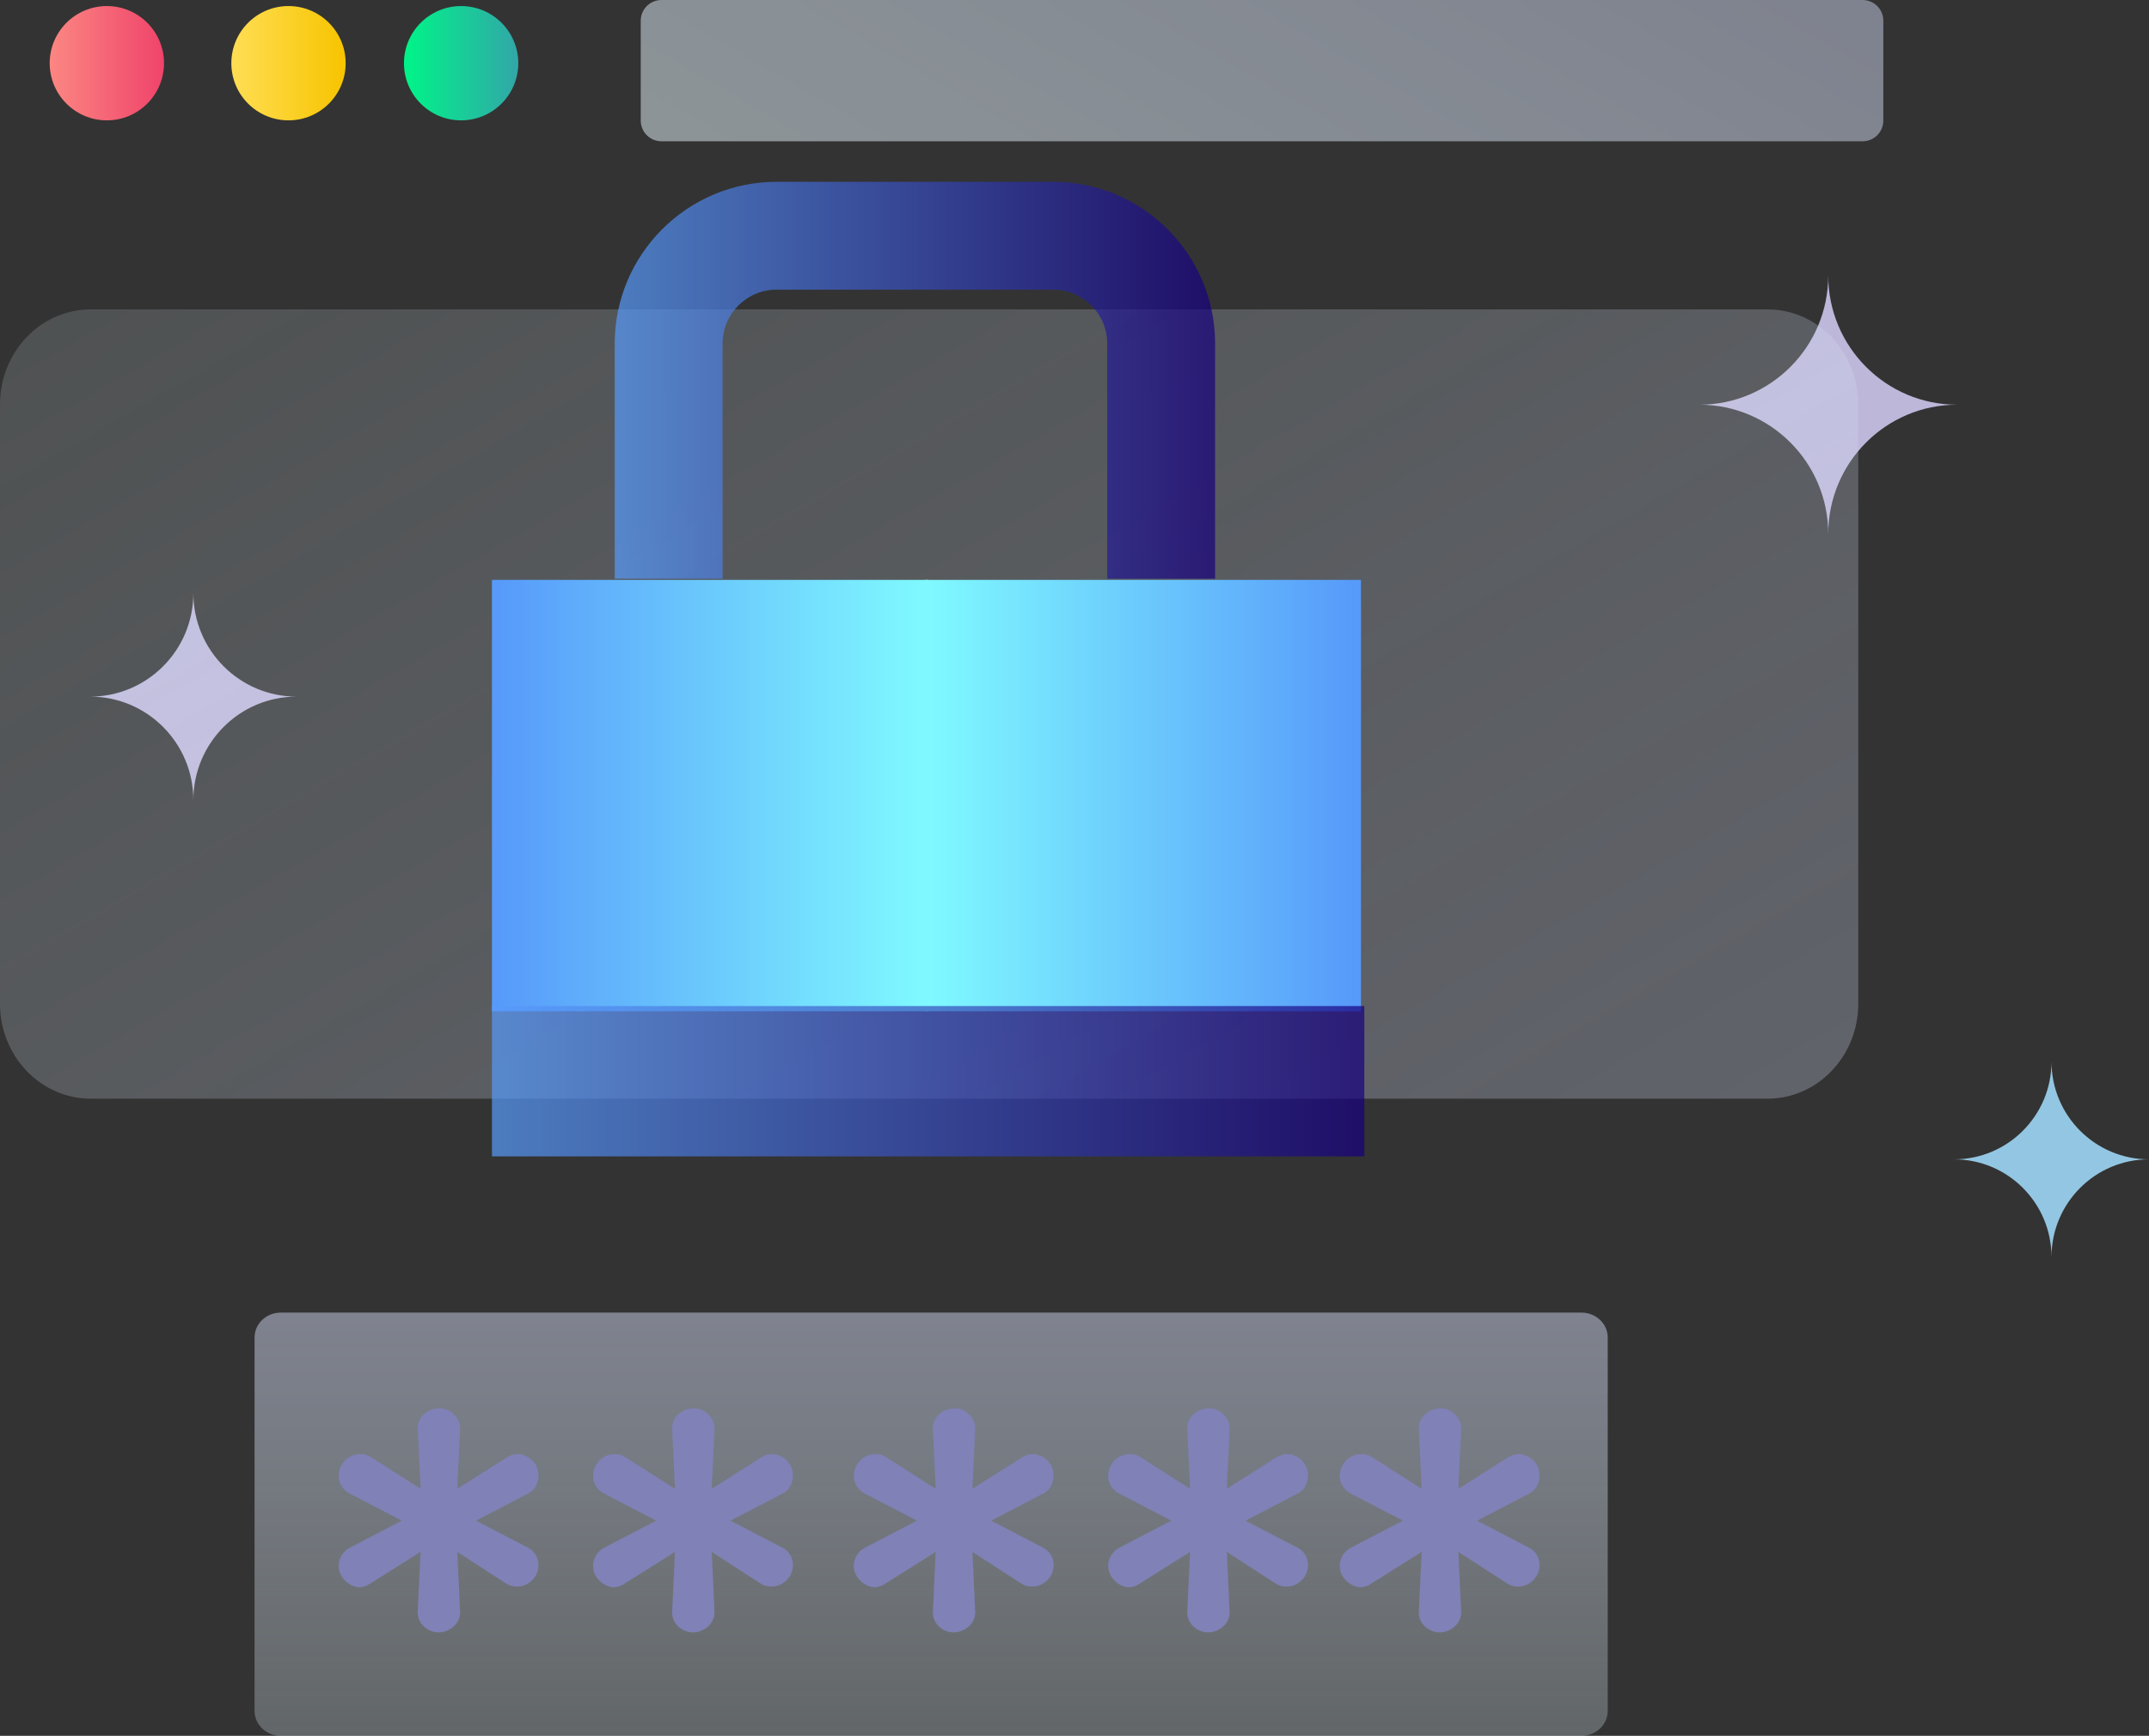 <svg enable-background="new 0 0 278.926 225.348" height="225.348" viewBox="0 0 278.926 225.348" width="278.926" xmlns="http://www.w3.org/2000/svg" xmlns:xlink="http://www.w3.org/1999/xlink"><rect x="0" y="0" width="278.926" height="225.348" fill="#333333" stroke="none"/><linearGradient id="a"><stop offset="0" stop-color="#cbd2eb"/><stop offset="1" stop-color="#e7f7fe" stop-opacity=".518"/></linearGradient><linearGradient id="b" gradientUnits="userSpaceOnUse" x1="170.743" x2="70.447" xlink:href="#a" y1="178.258" y2="4.542"/><linearGradient id="c" gradientUnits="userSpaceOnUse" x1="187.443" x2="140.164" y1="-31.773" y2="50.116"><stop offset="0" stop-color="#cbd2eb"/><stop offset="1" stop-color="#e7f7fe"/></linearGradient><linearGradient id="d" gradientUnits="userSpaceOnUse" x1="6.45" x2="21.289" y1="8.205" y2="8.205"><stop offset=".01" stop-color="#fb8682"/><stop offset=".99" stop-color="#f0446b"/></linearGradient><linearGradient id="e" gradientUnits="userSpaceOnUse" x1="30.027" x2="44.865" y1="8.205" y2="8.205"><stop offset="0" stop-color="#ffde54"/><stop offset="1" stop-color="#f7c400"/></linearGradient><linearGradient id="f" gradientUnits="userSpaceOnUse" x1="52.433" x2="67.272" y1="8.205" y2="8.205"><stop offset=".01" stop-color="#00f488"/><stop offset=".99" stop-color="#31a7a8"/></linearGradient><linearGradient id="g"><stop offset=".01" stop-color="#579afa"/><stop offset=".99" stop-color="#7ff9ff"/></linearGradient><linearGradient id="h" gradientUnits="userSpaceOnUse" x1="63.852" x2="120.459" xlink:href="#g" y1="103.283" y2="103.283"/><linearGradient id="i" gradientTransform="matrix(-1 0 0 -1 2424.638 8119.852)" gradientUnits="userSpaceOnUse" x1="2247.994" x2="2304.599" xlink:href="#g" y1="8016.569" y2="8016.569"/><linearGradient id="j"><stop offset=".01" stop-color="#579afa"/><stop offset=".99" stop-color="#17007f"/></linearGradient><linearGradient id="k" gradientUnits="userSpaceOnUse" x1="79.787" x2="157.709" xlink:href="#j" y1="49.366" y2="49.366"/><linearGradient id="l" gradientUnits="userSpaceOnUse" x1="63.852" x2="177.08" xlink:href="#j" y1="140.366" y2="140.366"/><linearGradient id="m" gradientUnits="userSpaceOnUse" x1="120.856" x2="120.856" xlink:href="#a" y1="170.405" y2="225.349"/><path d="m254.026 52.541c-9.24 0-16.734-7.517-16.734-16.787 0 9.271-7.491 16.787-16.736 16.787 9.245 0 16.736 7.516 16.736 16.786 0-9.27 7.495-16.786 16.734-16.786z" fill="#d4cdf5" opacity=".859"/><path d="m278.926 150.508c-6.987 0-12.655-5.685-12.655-12.695 0 7.011-5.665 12.695-12.656 12.695 6.991 0 12.656 5.684 12.656 12.694 0-7.011 5.668-12.694 12.655-12.694z" fill="#a3defe" opacity=".859"/><path d="m38.498 90.437c-7.399 0-13.401-6.02-13.401-13.443 0 7.424-5.999 13.443-13.402 13.443 7.403 0 13.402 6.019 13.402 13.442 0-7.424 6.002-13.442 13.401-13.442z" fill="#d4cdf5" opacity=".859"/><path d="m241.19 130.299c0 6.812-5.274 12.334-11.779 12.334h-217.632c-6.505 0-11.779-5.522-11.779-12.334v-77.798c0-6.812 5.274-12.334 11.779-12.334h217.631c6.505 0 11.779 5.522 11.779 12.334v77.798z" fill="url(#b)" opacity=".3"/><path d="m244.443 15.653c0 1.485-1.204 2.69-2.689 2.69h-155.9c-1.485 0-2.689-1.205-2.689-2.69v-12.964c-.001-1.485 1.203-2.689 2.689-2.689h155.9c1.485 0 2.689 1.204 2.689 2.689z" fill="url(#c)" opacity=".5"/><circle cx="13.869" cy="8.205" fill="url(#d)" r="7.419"/><circle cx="37.446" cy="8.205" fill="url(#e)" r="7.419"/><circle cx="59.852" cy="8.205" fill="url(#f)" r="7.419"/><path d="m63.852 75.283h56.606v56h-56.606z" fill="url(#h)"/><path d="m120.038 75.283h56.606v56h-56.606z" fill="url(#i)"/><path d="m93.787 44.604c0-3.859 3.14-7 7-7h35.922c3.86 0 7 3.141 7 7v30.524h14v-30.524c0-11.579-9.42-21-21-21h-35.922c-11.58 0-21 9.421-21 21v30.524h14z" fill="url(#k)" opacity=".7"/><path d="m63.852 130.607h113.228v19.518h-113.228z" fill="url(#l)" opacity=".7"/><path d="m208.671 222.116c0 1.785-1.523 3.232-3.403 3.232h-168.825c-1.879 0-3.403-1.447-3.403-3.232v-48.479c0-1.784 1.523-3.231 3.403-3.231h168.825c1.879 0 3.403 1.447 3.403 3.231z" fill="url(#m)" opacity=".5"/><g fill="#8081b6"><path d="m59.716 185.529-.359 7.746 6.395-4.055c.45-.27.9-.449 1.441-.449 1.17 0 2.702.991 2.702 2.792 0 .991-.45 1.893-1.351 2.343l-6.755 3.512 6.755 3.513c.9.451 1.351 1.351 1.351 2.252 0 1.532-1.261 2.792-2.792 2.792-.451 0-.901-.091-1.351-.359l-6.395-4.144.359 7.746c.09 1.441-1.261 2.702-2.792 2.702s-2.792-1.261-2.702-2.702l.36-7.746-6.575 4.144c-.36.269-.901.449-1.351.449-1.171 0-2.702-1.17-2.702-2.791 0-.901.541-1.892 1.44-2.343l6.756-3.513-6.756-3.512c-.9-.45-1.44-1.352-1.44-2.252 0-1.711 1.351-2.883 2.792-2.883.451 0 .902.091 1.352.361l6.485 4.143-.36-7.746c-.09-1.441 1.171-2.702 2.882-2.702 1.35 0 2.701 1.261 2.611 2.702z"/><path d="m92.736 185.529-.359 7.746 6.395-4.055c.45-.27.9-.449 1.441-.449 1.17 0 2.702.991 2.702 2.792 0 .991-.45 1.893-1.351 2.343l-6.755 3.512 6.755 3.513c.9.451 1.351 1.351 1.351 2.252 0 1.532-1.261 2.792-2.792 2.792-.451 0-.901-.091-1.351-.359l-6.395-4.144.359 7.746c.09 1.441-1.261 2.702-2.792 2.702s-2.792-1.261-2.702-2.702l.36-7.746-6.575 4.144c-.36.269-.901.449-1.351.449-1.171 0-2.703-1.17-2.703-2.791 0-.901.541-1.892 1.441-2.343l6.755-3.513-6.755-3.512c-.9-.45-1.441-1.352-1.441-2.252 0-1.711 1.351-2.883 2.792-2.883.451 0 .901.091 1.351.361l6.485 4.143-.36-7.746c-.089-1.441 1.171-2.702 2.882-2.702 1.352 0 2.703 1.261 2.613 2.702z"/><path d="m126.576 185.529-.36 7.746 6.395-4.055c.45-.27.9-.449 1.441-.449 1.17 0 2.702.991 2.702 2.792 0 .991-.45 1.893-1.351 2.343l-6.755 3.512 6.755 3.513c.901.451 1.351 1.351 1.351 2.252 0 1.532-1.261 2.792-2.792 2.792-.451 0-.901-.091-1.351-.359l-6.395-4.144.36 7.746c.09 1.441-1.261 2.702-2.792 2.702s-2.792-1.261-2.702-2.702l.36-7.746-6.575 4.144c-.36.269-.9.449-1.351.449-1.171 0-2.703-1.17-2.703-2.791 0-.901.541-1.892 1.441-2.343l6.756-3.513-6.756-3.512c-.9-.45-1.441-1.352-1.441-2.252 0-1.711 1.351-2.883 2.792-2.883.451 0 .901.091 1.352.361l6.485 4.143-.36-7.746c-.09-1.441 1.171-2.702 2.882-2.702 1.351 0 2.702 1.261 2.612 2.702z"/><path d="m159.596 185.529-.36 7.746 6.395-4.055c.45-.27.9-.449 1.441-.449 1.17 0 2.702.991 2.702 2.792 0 .991-.45 1.893-1.351 2.343l-6.755 3.512 6.755 3.513c.901.451 1.351 1.351 1.351 2.252 0 1.532-1.261 2.792-2.792 2.792-.451 0-.901-.091-1.351-.359l-6.395-4.144.36 7.746c.09 1.441-1.261 2.702-2.792 2.702s-2.792-1.261-2.702-2.702l.36-7.746-6.575 4.144c-.36.269-.9.449-1.351.449-1.171 0-2.703-1.17-2.703-2.791 0-.901.541-1.892 1.441-2.343l6.756-3.513-6.756-3.512c-.9-.45-1.441-1.352-1.441-2.252 0-1.711 1.351-2.883 2.792-2.883.451 0 .901.091 1.352.361l6.485 4.143-.36-7.746c-.09-1.441 1.171-2.702 2.882-2.702 1.351 0 2.702 1.261 2.612 2.702z"/><path d="m189.65 185.529-.36 7.746 6.395-4.055c.449-.27.9-.449 1.441-.449 1.17 0 2.702.991 2.702 2.792 0 .991-.45 1.893-1.351 2.343l-6.755 3.512 6.755 3.513c.901.451 1.351 1.351 1.351 2.252 0 1.532-1.261 2.792-2.792 2.792-.451 0-.902-.091-1.351-.359l-6.395-4.144.36 7.746c.09 1.441-1.261 2.702-2.792 2.702s-2.792-1.261-2.702-2.702l.36-7.746-6.575 4.144c-.36.269-.9.449-1.351.449-1.171 0-2.703-1.17-2.703-2.791 0-.901.541-1.892 1.441-2.343l6.756-3.513-6.756-3.512c-.9-.45-1.441-1.352-1.441-2.252 0-1.711 1.351-2.883 2.792-2.883.451 0 .901.091 1.352.361l6.485 4.143-.36-7.746c-.09-1.441 1.171-2.702 2.882-2.702 1.351 0 2.702 1.261 2.612 2.702z"/></g></svg>